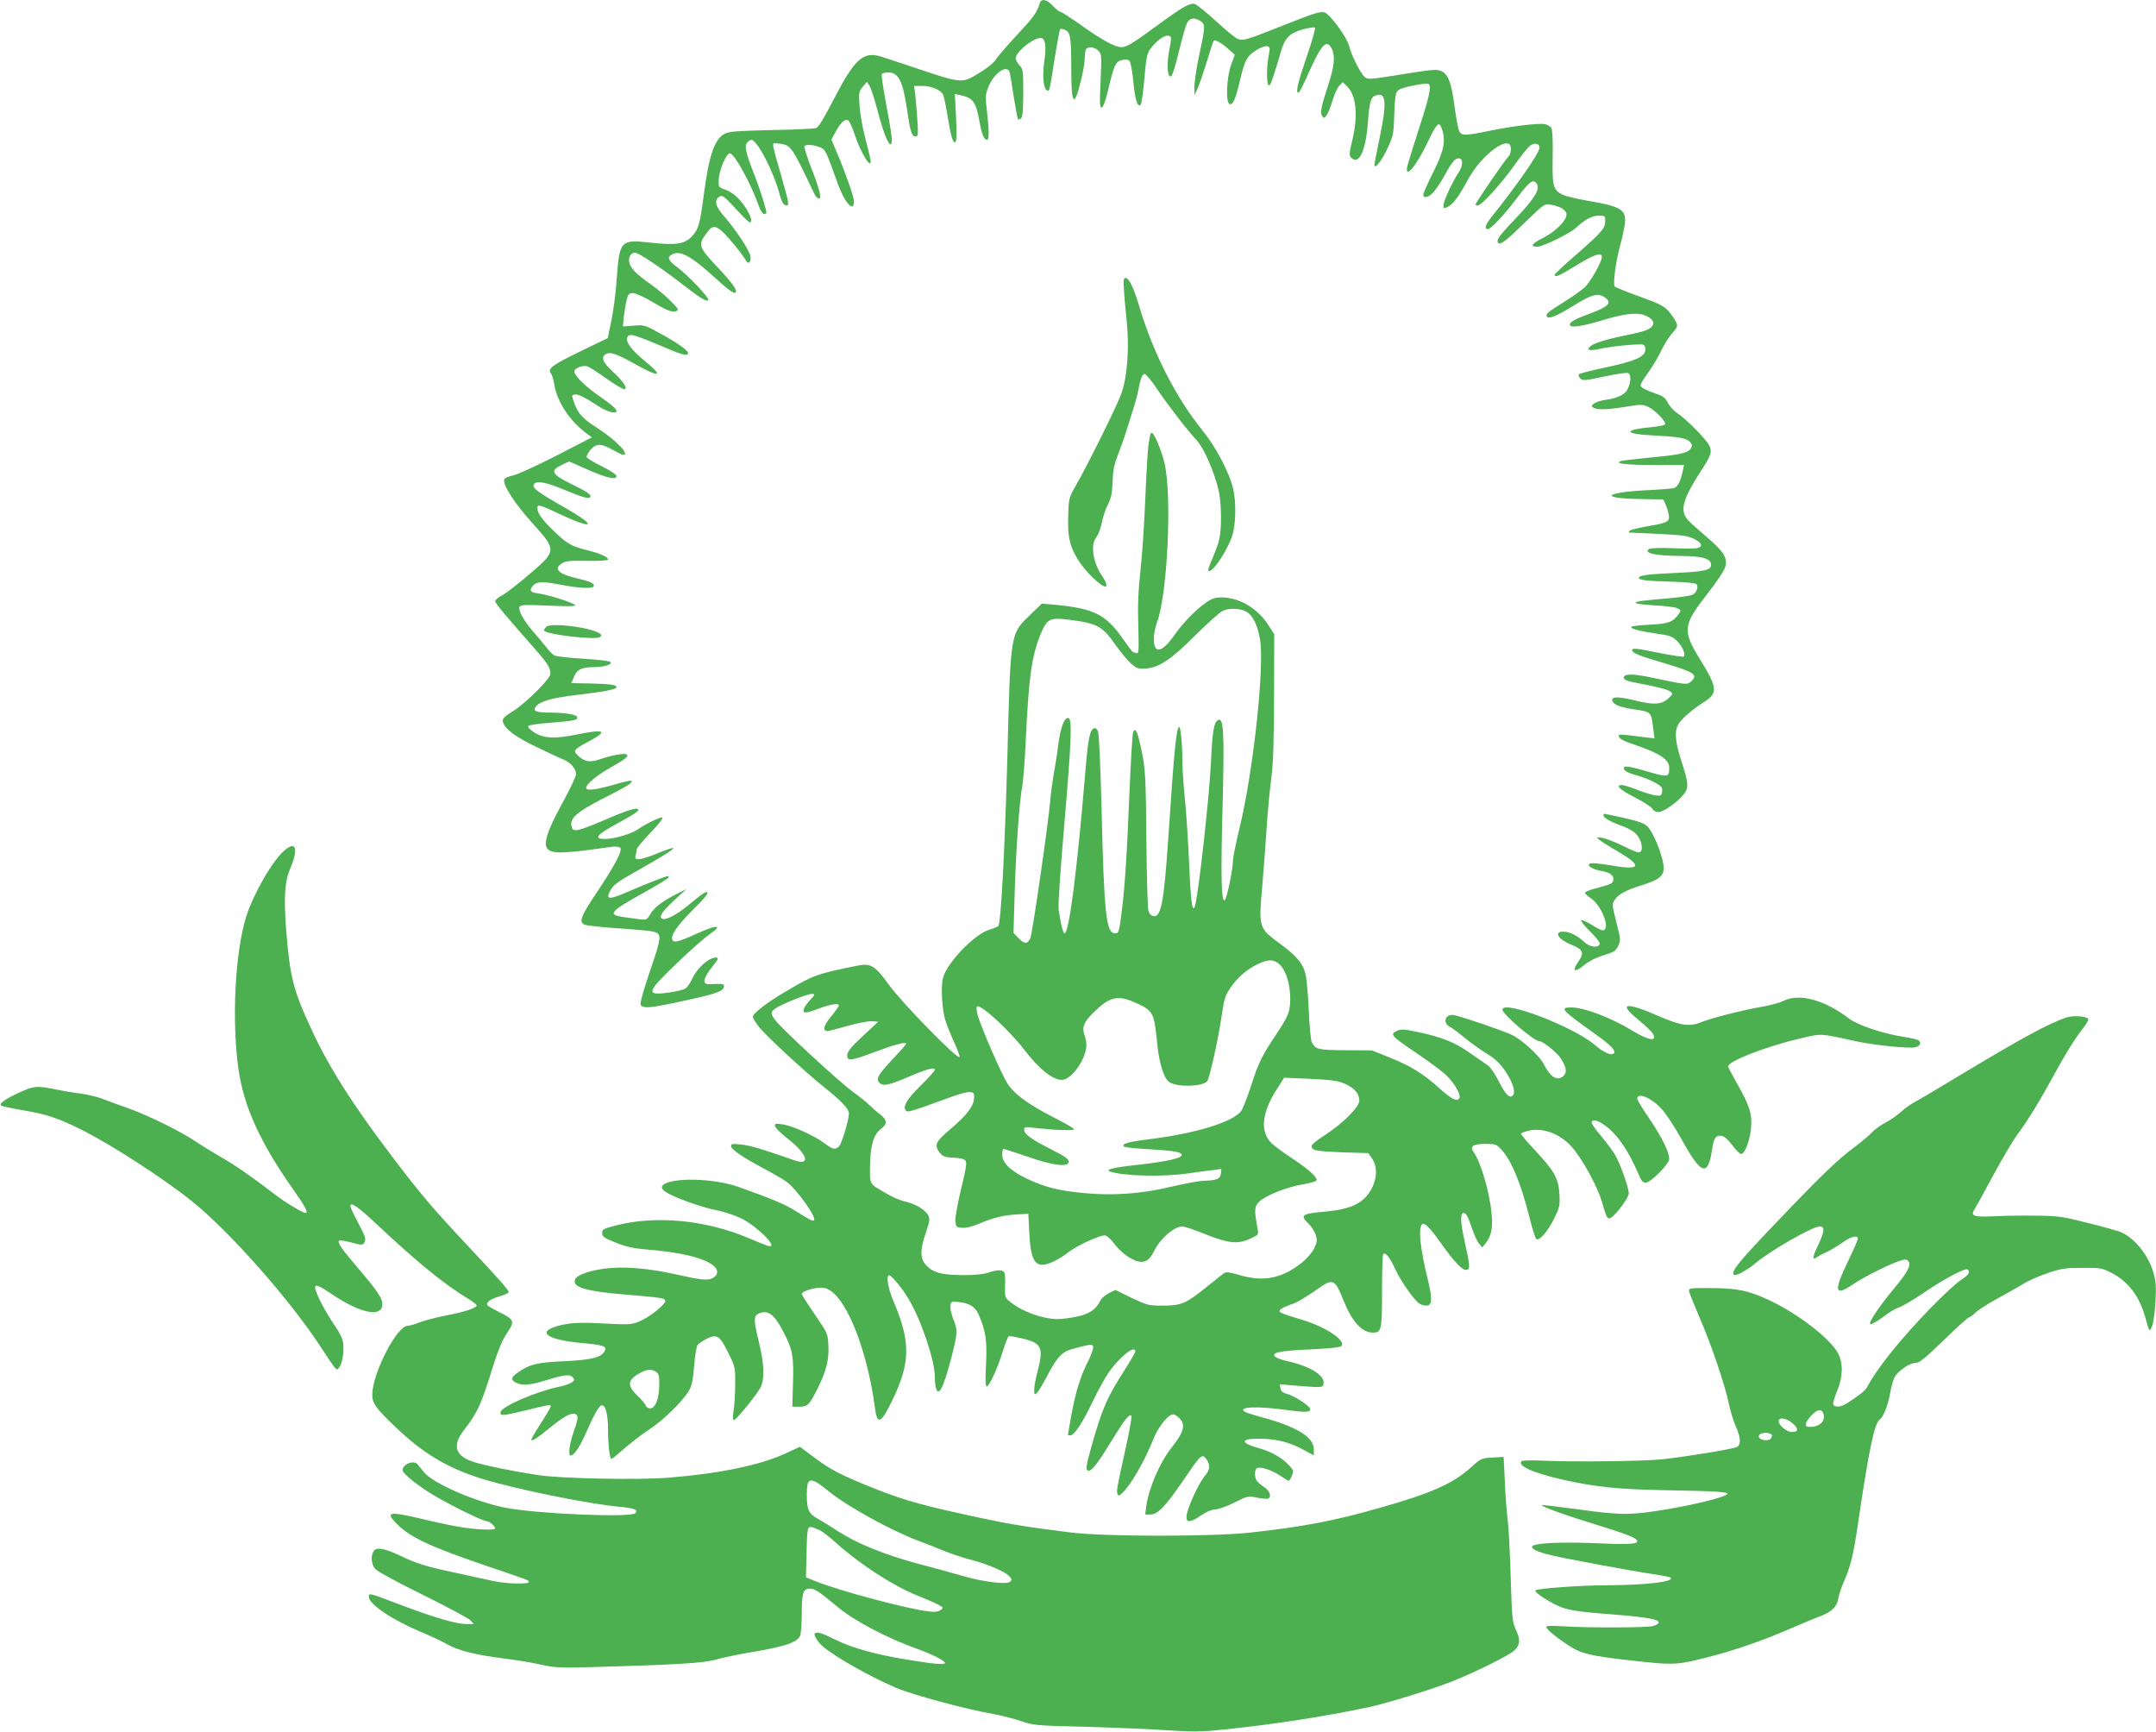 <?xml version="1.0" standalone="no"?>
<!DOCTYPE svg PUBLIC "-//W3C//DTD SVG 20010904//EN"
 "http://www.w3.org/TR/2001/REC-SVG-20010904/DTD/svg10.dtd">
<svg version="1.0" xmlns="http://www.w3.org/2000/svg"
 width="1280pt" height="1028pt" viewBox="0 0 1280 1028"
 preserveAspectRatio="xMidYMid meet">
<g transform="translate(0,1028) scale(0.1,-0.1)"
fill="#4caf50" stroke="none">
<path d="M6174 10263 c-19 -59 -36 -83 -131 -185 -58 -62 -113 -126 -123 -141
-20 -32 -62 -65 -138 -109 -70 -40 -95 -37 -327 42 -99 33 -201 67 -227 75
-104 31 -155 -16 -279 -256 -54 -106 -90 -164 -103 -169 -12 -4 -131 -10 -266
-12 -202 -5 -252 -8 -278 -22 -59 -31 -93 -128 -122 -351 -24 -186 -33 -216
-73 -259 -43 -45 -94 -53 -248 -36 -176 19 -181 13 -198 -220 -5 -80 -20 -190
-32 -246 l-21 -101 -157 -76 c-170 -82 -202 -106 -181 -132 7 -9 17 -39 21
-68 17 -102 89 -213 189 -288 l34 -25 -209 -108 c-115 -59 -231 -112 -258
-118 -27 -5 -51 -16 -53 -23 -12 -31 62 -145 171 -265 140 -155 140 -160 -19
-296 -65 -56 -138 -113 -162 -126 -24 -12 -44 -29 -44 -37 0 -12 73 -99 234
-281 79 -89 100 -123 92 -156 -9 -33 -145 -167 -214 -211 -65 -41 -72 -50 -65
-72 15 -42 75 -86 198 -145 72 -35 145 -69 163 -76 39 -15 72 -54 72 -85 0
-13 -32 -81 -70 -151 -141 -258 -144 -314 -20 -314 33 0 108 7 167 15 59 8
122 17 139 19 17 2 37 0 45 -5 19 -12 -29 -104 -139 -268 -94 -140 -107 -175
-71 -190 13 -5 101 -15 194 -21 94 -6 185 -15 204 -18 63 -13 62 -24 -8 -230
-37 -108 -62 -195 -58 -205 10 -26 61 -21 260 23 193 42 230 56 235 83 3 16
-3 18 -55 16 -51 -3 -58 -1 -61 17 -2 11 12 39 30 63 18 24 37 50 43 57 14 19
1 26 -28 15 -42 -16 -92 -67 -116 -118 -12 -27 -31 -55 -42 -61 -11 -7 -56
-18 -100 -24 -96 -13 -113 -5 -81 40 34 47 258 259 323 305 86 59 49 61 -79 3
-115 -53 -142 -57 -142 -22 0 29 52 96 144 186 36 35 66 70 66 78 0 18 -22 5
-112 -70 -76 -63 -144 -96 -161 -79 -14 14 8 44 80 111 l68 62 -55 -27 c-85
-43 -136 -81 -159 -121 -21 -35 -23 -36 -69 -30 -26 4 -65 9 -88 12 -100 14
-85 32 116 144 83 46 150 87 150 92 0 4 -2 8 -3 8 -13 0 -130 -46 -227 -88
-127 -56 -148 -55 -115 5 16 29 44 50 140 104 166 94 239 139 232 145 -3 3
-44 -11 -91 -30 -47 -20 -98 -36 -112 -36 -22 0 -25 3 -20 23 3 12 6 28 6 35
0 8 37 52 82 99 46 48 77 88 71 90 -13 5 -101 -38 -146 -70 -39 -27 -140 -57
-193 -57 -76 0 -54 25 91 103 54 29 100 58 103 65 8 25 -44 11 -193 -53 -160
-68 -189 -75 -199 -49 -20 52 20 90 182 173 146 74 181 96 171 106 -4 3 -44
-5 -91 -19 -120 -35 -178 -42 -178 -23 0 23 68 79 152 125 84 47 107 67 85 75
-17 6 -88 -7 -146 -27 -64 -23 -96 -20 -133 13 -39 35 -37 39 58 90 118 64 96
75 -77 40 -129 -26 -193 -22 -250 15 -26 18 -38 31 -32 37 6 6 66 14 133 19
137 11 163 16 157 33 -5 16 -65 26 -157 27 -92 0 -112 10 -86 39 27 30 97 49
241 66 156 18 235 33 235 46 0 14 -36 19 -156 22 l-112 2 15 36 c17 44 47 59
118 59 63 0 113 16 98 31 -6 6 -78 14 -162 19 -83 5 -159 14 -169 19 -11 6
-31 26 -46 46 -15 19 -50 61 -77 92 -58 66 -93 128 -85 150 5 13 30 14 174 8
116 -5 164 -4 157 3 -15 16 -161 62 -216 69 -50 6 -59 17 -36 45 21 26 57 28
161 8 107 -21 191 -26 200 -11 10 15 -17 29 -87 45 -122 28 -154 58 -101 92
21 14 48 17 150 15 78 -1 124 2 124 8 0 15 -47 36 -124 55 -93 23 -120 38
-199 115 -68 65 -97 106 -97 136 0 23 16 19 130 -35 214 -101 230 -74 24 42
-160 92 -190 114 -172 136 17 20 73 9 182 -37 107 -44 143 -54 150 -42 9 14
-18 32 -118 81 -111 55 -121 76 -52 110 l45 21 88 -39 c131 -59 193 -74 193
-48 0 9 -38 34 -87 58 -48 24 -88 48 -90 54 -2 6 8 26 22 43 34 40 63 40 132
1 29 -16 57 -30 63 -30 42 0 -44 89 -153 159 -85 53 -113 84 -136 144 -18 50
-18 52 -1 55 21 4 62 -16 135 -64 27 -19 65 -36 83 -40 59 -12 37 22 -58 86
-93 64 -160 129 -160 155 0 19 47 38 75 31 12 -3 62 -35 112 -71 51 -36 99
-65 108 -65 26 0 -5 48 -69 106 -59 54 -70 86 -37 103 25 14 63 0 171 -60 151
-84 173 -75 55 21 -76 62 -111 110 -101 136 11 29 31 23 275 -80 35 -15 70
-25 79 -21 26 10 -23 50 -141 116 -109 61 -110 61 -175 56 l-64 -5 6 62 c4 33
12 78 17 99 8 31 14 37 37 37 15 0 65 -23 112 -50 92 -55 121 -66 147 -56 14
6 8 16 -33 57 -27 28 -78 71 -114 97 -86 60 -116 89 -130 122 -14 34 1 70 30
70 21 0 152 -87 282 -188 106 -82 145 -106 153 -93 7 13 -116 143 -182 193
-57 42 -65 61 -32 78 46 25 111 -9 244 -130 90 -82 123 -106 132 -96 13 12
-17 54 -112 155 -106 114 -111 127 -64 192 37 52 53 54 99 13 36 -33 117 -132
140 -173 14 -25 33 0 24 33 -9 37 -90 158 -153 230 -55 62 -64 98 -28 120 15
9 29 -1 93 -71 42 -46 80 -83 85 -83 30 0 -20 99 -79 153 -16 16 -47 35 -68
42 -38 13 -39 15 -37 59 1 53 45 156 66 156 26 0 123 -175 172 -312 9 -27 23
-48 31 -48 8 0 14 3 14 6 0 22 -36 135 -70 223 -54 137 -62 177 -43 196 8 8
18 15 23 15 35 0 133 -188 169 -325 12 -43 22 -61 35 -63 16 -4 18 0 12 34 -4
21 -24 92 -43 158 -20 67 -38 134 -41 150 -5 29 -4 29 37 23 67 -9 70 -13 205
-296 6 -14 17 -26 25 -29 22 -7 9 50 -43 182 -25 65 -43 122 -40 128 11 18 96
2 116 -21 16 -21 23 -38 83 -204 40 -112 95 -171 95 -102 0 26 -49 166 -101
288 l-33 78 24 45 c30 55 54 78 74 71 7 -3 24 -36 36 -74 38 -120 112 -238 97
-155 -3 15 -17 72 -31 127 -15 55 -29 138 -33 185 -5 81 -4 87 19 115 l25 29
16 -25 c8 -13 29 -77 46 -142 34 -131 66 -211 80 -203 12 8 6 56 -30 249 -16
87 -27 162 -24 167 4 6 21 10 39 10 60 0 86 -51 111 -219 19 -133 28 -161 51
-161 15 0 16 11 10 103 -4 56 -9 123 -13 150 l-6 47 48 0 c56 0 113 -25 125
-54 5 -12 16 -66 25 -121 19 -121 33 -167 47 -159 7 5 9 52 4 146 l-7 140 33
-7 c75 -16 93 -41 113 -156 14 -78 27 -109 46 -109 12 0 11 62 -2 174 -10 87
-9 96 11 145 37 84 112 131 125 79 3 -13 14 -78 24 -146 11 -68 22 -126 25
-130 4 -3 12 0 19 7 8 8 12 54 12 151 0 130 -1 140 -22 162 -13 14 -23 32 -23
41 0 42 120 134 156 120 21 -8 26 -54 14 -138 -13 -84 -5 -165 17 -172 14 -5
13 -11 46 200 14 87 28 161 31 164 3 4 17 1 30 -5 31 -14 36 -44 36 -238 0
-212 18 -228 60 -52 11 46 20 100 20 120 0 20 3 43 6 52 9 22 50 20 75 -5 19
-19 20 -27 13 -181 -6 -136 -5 -160 7 -156 8 2 22 38 33 84 40 170 48 187 85
197 24 6 37 5 47 -5 6 -7 17 -61 22 -119 10 -110 26 -159 44 -141 5 5 15 75
22 154 10 121 16 150 34 176 34 46 82 83 106 80 23 -3 23 -3 5 -103 -14 -81
-6 -153 15 -136 8 6 28 73 46 149 18 75 39 149 47 165 16 31 46 36 82 11 28
-20 27 -33 -13 -219 -14 -66 -25 -142 -25 -170 l1 -50 18 40 c10 22 35 94 55
160 20 65 38 121 40 123 8 9 43 -10 83 -45 l43 -38 -22 -60 c-28 -78 -33 -228
-8 -233 20 -4 33 25 63 150 27 115 41 138 101 174 54 31 80 26 71 -14 -20 -92
-18 -219 3 -196 8 9 29 71 66 199 23 80 52 109 131 131 35 9 67 14 71 10 4 -4
-18 -82 -50 -175 -55 -162 -66 -211 -48 -211 5 0 30 48 56 108 81 182 111 213
142 152 21 -42 15 -105 -22 -216 -42 -129 -49 -164 -35 -184 9 -13 12 -12 25
5 9 11 25 50 36 88 11 37 29 77 41 89 l20 20 23 -22 c57 -53 69 -172 34 -321
-20 -82 -20 -92 -6 -106 45 -45 86 43 98 210 10 132 18 154 55 163 54 14 57
-53 14 -258 -16 -77 -30 -148 -30 -156 0 -31 43 23 78 98 32 69 36 84 39 185
5 136 8 152 34 165 25 14 150 38 167 33 23 -8 12 -64 -52 -261 -35 -108 -67
-212 -71 -229 -17 -83 54 2 121 143 53 112 68 127 83 83 26 -74 15 -131 -49
-259 -33 -66 -60 -127 -60 -135 0 -28 38 -15 68 23 16 20 44 64 62 97 42 76
58 95 82 95 25 0 24 -46 -3 -85 -34 -50 -89 -168 -89 -192 0 -23 1 -23 28 -9
31 16 61 57 118 161 66 122 200 237 244 210 15 -9 12 -61 -5 -75 -16 -13 -195
-274 -195 -284 0 -3 6 -6 13 -6 22 0 138 127 217 238 40 57 83 110 96 119 27
17 54 11 54 -13 0 -31 -131 -220 -285 -412 -37 -46 -44 -72 -21 -72 17 0 97
85 174 187 70 93 93 111 112 87 28 -32 -5 -88 -120 -209 -102 -106 -120 -132
-104 -148 13 -12 50 17 161 126 112 108 113 109 150 102 59 -11 93 -32 93 -59
0 -36 -68 -103 -140 -139 -67 -33 -79 -53 -31 -51 36 2 191 78 228 112 54 50
95 72 134 72 37 0 39 -2 39 -30 0 -45 -18 -66 -165 -195 -74 -64 -135 -121
-135 -126 0 -18 25 -8 129 56 106 65 151 80 151 49 0 -28 -69 -150 -103 -181
-18 -16 -74 -56 -124 -87 -96 -60 -108 -70 -99 -85 11 -17 58 3 159 65 108 67
144 77 185 48 44 -30 23 -54 -83 -93 -94 -35 -125 -52 -125 -68 0 -21 68 -12
197 27 132 40 209 48 256 25 40 -19 53 -41 35 -62 -17 -21 -48 -31 -158 -54
-115 -23 -190 -47 -209 -65 -24 -22 -5 -28 51 -16 74 17 244 33 263 26 10 -4
15 -16 13 -33 -5 -40 -62 -65 -231 -101 -84 -18 -156 -36 -162 -41 -6 -6 -3
-15 7 -25 14 -15 27 -14 142 11 70 15 133 24 141 21 19 -7 19 -47 1 -90 -15
-37 -58 -59 -137 -70 -26 -4 -55 -13 -65 -21 -17 -13 -17 -16 -4 -25 22 -14
89 -12 195 6 86 14 96 14 128 0 46 -22 114 -93 101 -106 -5 -5 -43 -12 -84
-16 -161 -15 -160 -39 3 -48 168 -9 207 -16 229 -38 14 -14 16 -23 8 -37 -15
-29 -60 -40 -234 -56 -89 -9 -169 -18 -180 -21 -48 -15 21 -24 190 -24 l182 0
-9 -42 c-12 -54 -27 -85 -48 -94 -9 -4 -83 -10 -166 -14 -251 -13 -281 -48
-45 -52 l145 -3 13 -28 c7 -15 16 -43 19 -61 7 -43 -4 -49 -127 -70 -52 -9
-99 -21 -104 -26 -6 -6 -8 -10 -6 -11 3 0 82 -4 175 -8 145 -7 177 -12 213
-30 46 -23 54 -45 20 -54 -12 -4 -78 -4 -147 -1 -78 3 -132 1 -141 -5 -34 -24
39 -40 185 -41 127 -1 178 -14 183 -47 5 -37 -31 -46 -213 -54 -170 -8 -215
-14 -215 -30 0 -12 50 -18 198 -22 75 -2 137 -8 143 -14 15 -15 2 -51 -22 -63
-10 -6 -72 -15 -137 -21 -160 -13 -202 -19 -202 -28 0 -4 48 -11 108 -14 59
-3 120 -10 136 -16 26 -11 27 -13 14 -33 -34 -50 -61 -61 -173 -66 -58 -3
-108 -8 -110 -13 -7 -11 52 -26 155 -41 74 -10 89 -16 117 -43 31 -31 52 -80
39 -92 -3 -4 -66 6 -139 20 -145 30 -167 32 -167 17 0 -16 41 -33 199 -79 169
-51 191 -65 154 -103 -25 -25 -26 -25 -246 22 -109 22 -157 21 -157 -4 0 -10
20 -18 58 -26 144 -27 201 -42 217 -54 18 -13 17 -15 -7 -39 -39 -38 -86 -43
-187 -18 -110 27 -154 28 -149 4 5 -26 46 -42 139 -55 92 -14 92 -14 104 -113
l8 -58 -59 7 c-164 20 -156 20 -152 2 2 -11 32 -27 91 -46 152 -52 207 -88
207 -137 0 -57 -8 -58 -124 -24 -109 32 -146 38 -146 22 0 -16 24 -29 85 -46
33 -9 79 -28 103 -42 36 -20 43 -29 40 -51 -3 -24 -7 -27 -35 -24 -18 1 -66
16 -108 32 -42 17 -84 30 -95 30 -43 0 -15 -27 75 -73 52 -27 100 -57 105 -68
6 -11 21 -19 37 -19 30 0 113 59 150 106 30 41 29 61 -17 204 -37 115 -40 178
-11 218 23 33 87 87 148 125 83 53 81 83 -24 253 -107 175 -103 202 51 399 48
61 92 127 98 148 16 55 -6 91 -110 180 -47 40 -95 83 -107 96 -55 58 -38 123
75 298 60 91 66 112 47 150 -20 38 -135 155 -187 189 -23 15 -49 44 -58 63
-13 26 -28 39 -57 49 -75 26 -105 42 -105 56 0 7 21 42 47 77 25 35 59 92 75
126 16 35 45 81 64 103 33 37 35 42 25 68 -7 15 -26 44 -44 64 -27 31 -54 45
-171 87 -77 28 -144 55 -149 60 -13 13 6 153 34 253 11 40 23 96 26 123 8 81
-24 100 -224 134 -60 10 -126 26 -145 35 -57 28 -63 49 -60 222 2 92 -1 161
-7 172 -6 11 -23 22 -38 25 -39 7 -185 -10 -327 -39 -152 -31 -170 -31 -184 1
-6 13 -18 80 -27 147 -18 137 -37 187 -78 206 -25 12 -54 10 -232 -19 -197
-32 -205 -32 -224 -15 -25 23 -78 128 -91 182 -13 52 -115 192 -146 200 -28 7
-55 -1 -269 -86 -196 -78 -215 -83 -247 -71 -13 5 -71 52 -128 105 -58 53
-115 99 -126 102 -30 8 -70 -15 -214 -120 -154 -113 -191 -136 -221 -136 -39
0 -117 42 -238 129 -63 44 -119 81 -126 81 -6 0 -26 16 -44 35 -34 38 -68 46
-77 18z"/>
<path d="M6673 8558 c2 -40 10 -127 17 -192 16 -160 1 -339 -37 -434 -33 -84
-200 -420 -262 -527 -45 -79 -46 -81 -49 -186 -5 -131 11 -193 71 -281 52 -75
150 -161 155 -135 2 9 -6 30 -17 46 -62 86 -80 195 -41 244 11 14 25 52 31 83
6 32 22 81 36 108 20 39 26 68 28 135 2 64 10 104 30 156 15 39 33 88 40 110
46 142 75 235 80 265 14 77 26 110 40 110 8 0 41 -39 73 -87 66 -98 180 -246
239 -309 41 -46 102 -184 128 -295 17 -73 19 -223 4 -288 -5 -25 -24 -76 -40
-114 -17 -38 -28 -71 -25 -75 20 -19 111 116 142 208 21 66 24 201 5 280 -22
94 -103 248 -182 345 -160 198 -295 464 -378 745 -29 99 -59 160 -78 160 -13
0 -14 -12 -10 -72z"/>
<path d="M6830 7703 c-1 -5 -5 -28 -10 -53 -5 -25 -14 -169 -20 -320 -6 -151
-19 -347 -29 -435 -13 -119 -17 -204 -13 -329 4 -156 3 -169 -13 -163 -9 4
-18 7 -20 7 -2 0 -29 36 -60 80 -98 141 -170 177 -390 199 l-90 8 -63 -61
c-126 -122 -122 -94 -142 -875 -15 -541 -38 -963 -53 -977 -6 -6 -30 -16 -52
-22 -87 -25 -251 -194 -276 -285 -15 -55 -6 -198 16 -262 9 -27 32 -83 51
-124 19 -41 33 -80 31 -85 -8 -21 -345 324 -420 429 -81 112 -107 128 -181
114 -242 -48 -267 -57 -429 -153 -113 -66 -197 -131 -197 -152 0 -9 17 -36 38
-62 48 -58 270 -264 388 -358 100 -80 144 -126 144 -153 0 -37 -41 -175 -57
-193 -23 -25 -36 -23 -86 14 -59 46 -193 106 -251 114 -43 6 -48 5 -44 -12 2
-10 35 -42 73 -72 117 -90 142 -164 43 -130 -201 70 -264 89 -317 94 -50 6
-61 4 -61 -8 0 -20 65 -65 185 -129 55 -29 120 -66 143 -83 62 -44 185 -217
164 -230 -9 -5 -22 2 -109 56 -64 40 -142 73 -343 144 -123 43 -329 55 -417
24 -67 -24 -35 -56 108 -109 57 -22 140 -47 184 -55 44 -9 108 -30 143 -47
101 -49 235 -187 160 -164 -13 4 -64 25 -114 46 -254 107 -544 135 -779 77
-83 -21 -90 -25 -90 -47 0 -22 11 -29 80 -57 57 -23 104 -34 165 -39 215 -17
354 -49 415 -97 32 -25 30 -57 -5 -75 -29 -15 -69 -11 -220 23 -159 36 -311
48 -417 34 -95 -12 -170 -39 -179 -65 -18 -46 63 -70 305 -90 208 -17 231 -21
231 -37 0 -19 -76 -83 -134 -112 -60 -30 -67 -31 -252 -21 -88 5 -153 4 -199
-4 -192 -34 -146 -92 89 -113 130 -12 151 -19 136 -48 -21 -38 -77 -52 -239
-60 -163 -7 -208 -18 -281 -70 -37 -26 -38 -43 -5 -58 38 -18 81 -14 167 12
115 36 152 40 168 21 12 -15 12 -19 -4 -30 -10 -8 -41 -19 -70 -25 -144 -30
-348 -118 -354 -152 -5 -25 12 -23 156 12 134 33 142 34 142 22 0 -5 -27 -51
-60 -102 -33 -51 -58 -95 -56 -98 7 -7 42 16 112 74 78 64 125 90 148 81 22
-9 20 -25 -9 -109 -25 -71 -33 -138 -17 -138 18 0 52 48 82 115 59 133 85 180
102 183 23 4 38 -53 38 -149 0 -88 10 -169 20 -169 4 0 38 28 76 61 38 34 105
85 149 114 83 55 194 163 234 228 18 30 25 61 32 149 5 61 14 117 21 125 6 8
29 23 51 35 62 31 80 21 129 -79 42 -84 43 -89 43 -182 0 -53 -4 -125 -9 -160
-7 -46 -6 -63 2 -60 19 7 144 162 160 199 22 50 18 140 -12 261 -31 128 -32
155 -7 169 57 30 97 2 153 -108 54 -103 61 -143 56 -302 l-4 -140 41 0 c50 0
60 10 108 106 52 104 70 174 65 258 -3 70 -5 73 -81 184 -42 62 -77 116 -77
121 0 12 42 29 91 36 34 4 51 1 76 -14 109 -68 224 -369 268 -701 13 -102 37
-90 106 55 104 217 105 342 6 575 -35 80 -48 160 -28 160 14 0 79 -79 115
-140 77 -130 156 -366 156 -464 0 -22 3 -51 6 -63 16 -58 44 -4 90 170 40 155
41 170 13 238 -11 29 -19 64 -17 78 3 24 6 26 43 23 70 -7 104 -27 125 -75 42
-96 51 -154 44 -295 -5 -91 -3 -132 4 -132 15 0 66 111 97 213 14 48 31 87 36
87 6 0 41 -7 78 -15 115 -27 128 -54 91 -195 -11 -41 -20 -90 -20 -109 0 -29
2 -32 15 -21 8 7 36 53 62 103 62 116 86 142 154 161 107 29 119 30 119 7 0
-12 -15 -52 -34 -89 -43 -86 -71 -178 -96 -315 -11 -61 -20 -112 -20 -114 0
-2 7 -3 15 -3 23 0 71 73 131 198 30 62 71 139 93 170 63 94 161 173 161 130
0 -6 -26 -52 -58 -102 -110 -171 -137 -232 -203 -465 -33 -117 -35 -141 -15
-141 20 0 61 55 140 185 71 116 101 154 113 142 4 -4 -10 -83 -30 -175 -56
-253 -59 -272 -53 -289 6 -14 9 -14 27 3 50 44 136 193 188 325 23 58 70 122
101 139 15 8 25 5 46 -13 46 -40 36 -84 -42 -182 -69 -88 -133 -236 -149 -347
l-6 -48 32 0 c43 0 88 48 197 207 103 151 108 155 133 123 25 -34 24 -63 -5
-97 -30 -35 -78 -131 -100 -197 -29 -85 -6 -97 75 -41 33 22 63 35 83 35 18 0
69 18 114 41 80 40 82 40 136 29 31 -6 60 -9 66 -5 20 12 9 44 -22 66 -18 12
-39 29 -45 37 -17 21 -16 71 1 78 23 9 90 -14 137 -46 24 -16 47 -30 50 -30 4
0 12 14 19 31 12 29 11 32 -23 67 -43 44 -102 76 -177 97 -106 30 -107 55 -1
55 103 0 179 -18 259 -60 l72 -39 0 36 c0 73 -103 136 -315 192 -44 12 -87 26
-95 31 -47 30 78 35 260 9 103 -14 132 -12 128 8 -4 20 -97 80 -143 91 -21 6
-31 15 -33 32 l-4 23 94 -8 c165 -13 163 -13 166 16 5 47 -87 102 -218 130
-26 6 -56 16 -66 23 -35 26 20 38 204 46 105 5 178 12 185 19 32 32 -90 114
-233 157 -133 40 -142 45 -129 60 6 7 32 20 58 29 43 14 78 34 186 109 67 46
84 36 127 -73 54 -136 112 -201 179 -201 51 0 54 15 54 246 0 117 3 216 7 220
14 13 38 -18 72 -90 35 -76 116 -190 146 -206 10 -6 28 -10 39 -10 34 0 36 42
7 158 -43 177 -56 291 -36 322 13 20 47 -13 118 -114 74 -105 126 -159 149
-154 22 4 21 22 -13 177 -24 107 -25 161 -5 161 15 0 28 -23 50 -92 13 -37 31
-78 42 -90 l19 -23 20 25 c33 42 43 87 36 169 -10 126 -64 313 -107 372 -25
34 -4 49 67 49 61 0 68 -2 96 -32 60 -64 115 -196 164 -387 18 -74 38 -139 44
-145 16 -16 68 42 107 121 33 68 35 77 31 147 -6 93 -29 133 -143 256 -47 50
-85 95 -85 100 0 4 22 13 48 19 83 18 180 -18 248 -91 67 -72 164 -250 190
-350 24 -86 31 -94 61 -66 39 36 93 114 93 133 0 36 -54 187 -84 234 -17 27
-55 77 -83 111 -29 34 -53 68 -53 76 0 23 34 16 78 -16 74 -53 139 -148 201
-292 15 -37 25 -48 42 -48 29 0 139 111 139 140 0 41 -41 125 -114 234 -42 61
-76 117 -76 123 0 43 86 6 148 -63 26 -29 78 -109 116 -178 117 -212 156 -224
181 -56 10 65 22 82 53 78 19 -2 38 -19 66 -55 21 -29 45 -53 53 -53 22 0 52
80 59 156 7 83 -9 132 -86 267 -27 48 -50 91 -50 97 0 31 224 118 424 165 130
31 119 32 326 -14 114 -25 326 -47 363 -37 28 7 36 29 15 42 -6 4 -47 13 -90
20 -122 19 -268 69 -319 107 -146 112 -298 153 -390 106 -22 -11 -78 -26 -123
-34 -100 -16 -307 -68 -362 -91 -71 -30 -126 -23 -255 34 -197 86 -245 79
-126 -18 73 -61 97 -87 97 -107 0 -24 -49 -9 -127 38 -125 77 -288 139 -364
139 -73 0 -60 -14 143 -159 91 -64 124 -99 109 -114 -15 -15 -58 4 -112 50
-129 110 -549 270 -549 210 0 -27 187 -187 218 -187 20 0 101 -63 125 -98 35
-51 42 -85 22 -106 -37 -37 -79 -13 -120 68 -24 47 -124 140 -185 171 -45 23
-289 107 -346 119 -53 12 -74 -47 -24 -70 10 -5 49 -34 85 -64 37 -30 96 -73
133 -95 49 -30 76 -55 108 -102 46 -67 64 -127 45 -146 -19 -19 -42 4 -84 87
-22 43 -51 85 -66 94 -14 9 -62 42 -106 73 -87 62 -170 95 -317 125 -69 15
-91 16 -112 6 -47 -21 -40 -29 109 -130 66 -44 143 -101 172 -126 57 -51 103
-130 85 -148 -17 -17 -47 0 -122 67 -91 82 -166 128 -288 177 l-107 43 -157 1
c-164 1 -176 4 -200 47 -6 12 -14 97 -18 191 -4 94 -13 192 -20 217 -15 61
-55 107 -149 176 -128 94 -129 95 -107 344 8 95 20 251 26 344 6 94 18 224 27
290 12 91 16 211 17 490 l1 370 -33 52 c-64 101 -172 165 -277 167 -40 0 -59
-6 -95 -31 -58 -39 -139 -123 -187 -192 -75 -107 -123 -116 -123 -22 0 25 9
69 19 97 62 163 90 749 45 943 -16 72 -62 181 -75 181 -5 0 -9 -3 -9 -7z m575
-1057 c34 -22 61 -79 75 -157 29 -156 -38 -780 -120 -1120 -22 -90 -40 -180
-40 -199 -1 -51 -35 -219 -48 -232 -21 -21 -25 130 -14 542 12 459 7 547 -28
525 -24 -15 -32 -66 -41 -255 -10 -207 -75 -791 -95 -849 -15 -44 -25 30 -34
249 -6 135 -17 307 -25 384 -8 76 -15 175 -15 220 0 105 -11 217 -20 211 -17
-10 -30 -147 -65 -675 -25 -367 -42 -455 -87 -448 -14 2 -24 13 -30 33 -5 17
-10 208 -12 425 -3 348 -6 408 -24 502 -11 58 -26 116 -32 129 -11 20 -13 20
-22 6 -5 -9 -15 -178 -23 -374 -15 -370 -28 -560 -46 -698 -15 -119 -17 -125
-39 -125 -53 0 -65 113 -80 735 -6 242 -15 450 -21 463 -5 13 -15 22 -22 20
-26 -9 -37 -60 -52 -243 -51 -610 -98 -975 -125 -975 -9 0 -23 60 -35 140 -4
26 11 244 35 521 40 470 46 609 24 616 -24 8 -47 -52 -61 -156 -7 -58 -20
-140 -28 -181 -7 -42 -17 -112 -20 -155 -11 -132 -106 -788 -118 -814 -18 -36
-33 -36 -69 -1 l-31 32 7 236 c7 250 28 550 46 641 5 30 15 151 20 270 18 375
35 498 89 629 37 89 54 98 170 83 165 -21 196 -38 273 -148 30 -43 72 -94 93
-112 35 -30 43 -33 91 -29 78 7 149 55 295 201 70 70 142 134 160 142 41 18
109 14 144 -9z m195 -2094 c36 -36 60 -117 60 -199 0 -78 -11 -106 -88 -220
-79 -118 -103 -166 -147 -306 -21 -65 -47 -129 -57 -143 -53 -67 -274 -133
-557 -168 -116 -14 -154 -26 -138 -42 4 -4 66 -11 139 -15 140 -8 195 -16 203
-30 14 -21 -79 -44 -268 -64 -137 -15 -189 -28 -157 -39 80 -27 309 -33 458
-12 53 8 121 17 150 20 l53 7 -3 -28 c-3 -31 -25 -40 -103 -42 -27 -1 -115
-17 -195 -36 -173 -42 -352 -54 -524 -36 -142 14 -222 34 -322 81 -101 46
-154 97 -154 145 0 19 4 35 8 35 5 0 69 -21 143 -46 154 -54 244 -64 244 -29
0 15 -25 33 -109 75 -116 59 -156 88 -156 116 0 14 7 16 53 10 130 -15 250
-19 243 -8 -4 7 -60 39 -124 71 -149 77 -230 136 -270 198 -35 54 -152 323
-176 402 -9 32 -11 53 -5 57 22 13 190 -140 279 -256 88 -115 169 -180 224
-180 58 0 146 125 146 209 0 13 -5 39 -11 56 -17 46 -5 77 48 130 103 101 148
112 261 60 98 -45 104 -56 122 -238 12 -121 41 -211 73 -231 48 -30 191 -27
223 5 15 16 67 251 89 403 12 83 19 107 49 151 40 61 104 116 167 144 62 29
95 27 129 -7z m-2794 -212 c-38 -42 -46 -70 -21 -70 8 0 44 11 81 25 68 25
114 32 114 16 0 -5 -21 -34 -46 -65 -45 -54 -52 -86 -21 -86 8 0 62 14 121 31
59 16 123 29 143 27 l37 -3 -54 -50 c-104 -95 -130 -125 -130 -150 0 -35 20
-33 159 19 120 45 191 64 191 51 0 -4 -38 -48 -85 -97 -84 -90 -96 -113 -73
-136 21 -21 57 -13 162 32 114 49 166 64 166 46 0 -6 -38 -49 -85 -95 -83 -82
-108 -126 -86 -148 11 -11 32 -4 255 77 55 21 111 36 125 34 22 -3 26 -8 24
-36 -2 -47 -43 -102 -139 -183 -91 -77 -100 -96 -64 -142 18 -22 30 -27 82
-29 43 -2 64 -8 71 -19 8 -12 0 -57 -27 -167 -20 -84 -36 -168 -34 -189 3 -36
5 -38 40 -41 24 -2 60 7 105 26 82 35 147 50 228 54 l60 3 6 -115 c9 -179 40
-216 142 -169 28 13 67 37 86 53 54 43 198 109 224 102 12 -3 37 -27 55 -52
41 -55 114 -104 157 -104 34 0 53 16 79 68 37 73 118 142 166 142 12 0 74 -21
138 -47 137 -54 191 -60 266 -25 48 22 48 22 42 59 -21 115 -19 131 11 161 35
35 165 87 259 102 38 7 73 16 78 21 15 14 -39 65 -144 134 -52 34 -107 75
-122 90 -69 69 -57 182 35 324 l41 64 155 -7 c124 -6 164 -11 203 -28 58 -25
88 -59 88 -101 0 -37 -91 -130 -197 -200 -89 -59 -98 -70 -77 -88 12 -10 61
-15 173 -19 l155 -5 23 -34 c39 -58 25 -151 -33 -220 -47 -54 -117 -81 -237
-92 -151 -13 -162 -21 -107 -74 17 -16 35 -46 42 -66 9 -32 8 -43 -11 -81 -12
-23 -43 -60 -69 -81 -119 -95 -228 -118 -372 -76 -69 20 -81 21 -98 8 -10 -8
-57 -44 -103 -82 -118 -95 -146 -107 -255 -107 -85 0 -93 2 -186 46 l-96 47
-39 -19 c-21 -11 -43 -30 -50 -44 -24 -51 -66 -80 -139 -95 -38 -8 -89 -15
-114 -15 -89 0 -214 45 -285 104 -28 23 -30 28 -28 88 2 34 0 71 -3 81 -7 21
-44 22 -99 2 -49 -17 -203 -19 -277 -4 -37 8 -63 22 -85 44 -42 42 -43 89 -6
199 24 72 25 81 12 105 -18 32 -79 67 -139 80 -25 5 -73 26 -105 45 -107 62
-100 51 -100 162 1 120 21 190 65 223 40 29 38 54 -7 88 -20 15 -48 40 -62 54
-14 14 -60 51 -101 81 -82 60 -421 373 -457 422 -30 39 -29 50 4 72 42 27 185
84 212 84 22 0 22 -2 -13 -40z m-910 -2204 c16 -12 19 -26 18 -83 -2 -80 -24
-133 -55 -133 -11 0 -22 8 -26 18 -3 9 -25 36 -49 58 -64 61 -59 95 21 137 38
20 66 21 91 3z"/>
<path d="M3243 6559 c-7 -7 -13 -16 -13 -21 0 -23 312 -60 333 -39 9 9 8 14
-3 21 -57 37 -292 66 -317 39z"/>
<path d="M9520 5440 c0 -14 37 -36 105 -61 71 -26 100 -50 116 -96 12 -37 7
-63 -14 -63 -7 0 -50 18 -96 41 -46 22 -100 43 -120 46 -35 4 -35 4 -16 -12
11 -9 61 -41 111 -70 153 -90 135 -114 -60 -79 -49 8 -96 12 -104 9 -26 -10 7
-34 61 -44 56 -10 79 -27 75 -55 -3 -21 -10 -24 -125 -55 -24 -7 -43 -16 -43
-21 0 -6 16 -20 35 -32 57 -38 111 -162 81 -187 -9 -8 -27 -1 -69 25 -32 20
-62 34 -69 32 -6 -2 17 -32 51 -66 35 -34 61 -67 59 -74 -9 -27 -59 -21 -92
10 -41 39 -88 62 -126 62 -56 0 -30 -45 45 -76 76 -31 83 -48 43 -106 -39 -56
-18 -63 42 -13 26 21 68 42 111 55 61 18 72 25 86 55 16 33 15 39 -11 141 -25
99 -26 108 -11 131 23 35 69 60 164 89 108 33 136 59 127 120 -9 67 -63 197
-94 227 -22 21 -53 32 -141 52 -132 29 -121 28 -121 15z"/>
<path d="M1691 5234 c-72 -60 -187 -260 -230 -397 -66 -215 -86 -615 -45 -905
32 -223 131 -439 330 -720 66 -94 86 -132 68 -132 -17 0 -128 67 -189 115
-123 95 -229 169 -319 220 -48 28 -115 69 -149 92 -85 58 -281 154 -402 197
-55 19 -123 44 -151 55 -28 11 -88 25 -135 31 -46 6 -115 18 -152 26 -99 20
-118 18 -209 -24 -83 -39 -118 -65 -99 -76 5 -3 61 -15 125 -26 143 -24 211
-47 350 -116 183 -92 493 -293 661 -429 220 -178 567 -570 751 -848 109 -165
101 -156 118 -133 19 23 30 95 23 146 -3 24 -22 63 -50 102 -25 35 -64 102
-87 148 -51 107 -40 113 73 36 170 -114 297 -138 297 -57 0 35 -31 81 -150
220 -95 112 -118 146 -107 157 3 4 36 -2 72 -11 57 -16 68 -16 76 -4 14 23 11
34 -36 123 -25 47 -45 90 -45 96 0 28 42 0 151 -102 249 -234 412 -366 553
-450 25 -15 46 -32 46 -37 0 -15 -76 -40 -185 -60 -55 -11 -124 -29 -153 -40
-29 -12 -61 -21 -72 -21 -64 0 -210 -284 -210 -409 0 -50 21 -80 133 -187 166
-160 314 -249 522 -313 208 -63 625 -148 821 -166 83 -8 105 -18 86 -37 -28
-28 -591 -4 -775 33 -179 36 -428 145 -481 211 -15 18 -31 39 -37 46 -22 27
-89 1 -89 -35 0 -20 93 -94 187 -150 109 -64 291 -153 314 -153 15 0 49 -30
49 -43 0 -10 -88 -8 -177 4 -43 5 -154 28 -246 50 -209 50 -233 46 -161 -27
82 -81 199 -136 547 -254 240 -81 237 -80 237 -91 0 -14 -138 -10 -210 6 -36
8 -137 30 -225 49 -179 38 -229 54 -330 102 -88 42 -137 51 -154 30 -22 -27
-18 -83 9 -111 13 -14 141 -84 285 -154 143 -71 269 -138 279 -150 l19 -21
-45 0 c-58 0 -179 35 -377 109 -206 78 -201 77 -201 52 0 -43 138 -136 307
-207 59 -25 131 -58 159 -75 65 -37 171 -63 339 -84 72 -9 171 -25 220 -37 80
-17 113 -19 290 -14 507 14 678 24 750 46 39 11 124 29 190 40 214 36 283 58
305 99 5 11 10 70 10 131 0 126 8 150 49 150 28 0 56 -18 163 -108 100 -83
290 -184 472 -249 92 -33 166 -71 166 -84 0 -13 -70 -6 -240 22 -181 31 -307
66 -406 114 -90 44 -114 52 -127 38 -8 -8 19 -51 47 -75 76 -65 280 -180 437
-247 98 -42 418 -128 576 -155 49 -9 123 -28 164 -42 71 -25 86 -27 384 -34
171 -5 391 -14 490 -21 155 -10 202 -9 335 5 305 32 587 76 859 133 96 20 372
105 486 150 144 57 348 158 378 188 33 33 34 64 5 125 -19 41 -22 69 -29 305
-4 143 -12 298 -18 344 -6 46 -14 149 -17 229 l-7 144 -67 -4 c-65 -3 -68 -5
-129 -60 -104 -94 -236 -153 -538 -238 -269 -77 -457 -113 -768 -147 -230 -25
-858 -25 -1065 0 -263 33 -353 47 -545 88 -339 73 -432 99 -602 165 -213 84
-281 118 -382 195 l-82 61 -87 -40 c-149 -69 -386 -118 -687 -143 -181 -15
-643 -6 -780 15 -152 23 -308 55 -380 77 -110 34 -132 95 -65 184 88 114 106
155 179 391 29 91 53 149 80 189 49 72 45 82 -44 126 -36 18 -68 36 -71 41
-10 17 17 37 72 53 30 8 54 20 54 25 0 13 -60 80 -238 270 -207 220 -292 320
-458 540 -231 304 -374 530 -475 750 -109 235 -128 311 -150 591 -15 197 -9
286 25 366 48 115 34 163 -33 107z m3234 -3810 c104 -85 371 -232 525 -289 41
-15 111 -43 155 -61 44 -18 117 -42 161 -53 97 -25 202 -70 227 -98 16 -18 16
-21 2 -33 -20 -17 -162 1 -282 36 -48 14 -170 48 -270 74 -198 54 -358 119
-470 192 -37 25 -90 57 -116 72 -57 32 -67 54 -67 145 0 107 19 109 135 15z
m-53 -230 c15 -8 56 -40 90 -71 145 -130 340 -256 484 -314 43 -17 97 -40 118
-51 38 -20 39 -21 20 -35 -14 -10 -33 -13 -72 -8 -130 16 -522 120 -667 178
l-60 24 3 129 c3 164 6 177 35 168 12 -3 34 -13 49 -20z"/>
<path d="M12270 4241 c-108 -36 -264 -121 -648 -352 -117 -71 -231 -138 -253
-150 -23 -11 -60 -38 -82 -58 -23 -21 -64 -50 -92 -64 -27 -14 -63 -40 -80
-57 -16 -18 -64 -58 -105 -89 -100 -74 -199 -169 -477 -461 -213 -223 -258
-279 -239 -297 10 -10 76 25 126 67 94 79 341 220 384 220 31 0 28 -30 -8
-107 -37 -77 -39 -97 -8 -75 9 7 37 21 61 32 24 12 65 36 91 55 48 35 90 46
90 22 0 -7 -27 -69 -60 -137 -85 -177 -78 -208 31 -134 65 44 196 110 264 135
43 15 52 16 64 4 21 -21 -3 -67 -88 -168 -91 -110 -155 -207 -135 -207 11 0
50 24 92 56 24 18 59 38 78 44 20 7 84 45 145 86 120 82 245 148 259 139 21
-13 8 -33 -38 -63 -27 -17 -107 -91 -178 -164 -183 -189 -319 -358 -380 -473
-10 -19 -49 -50 -119 -95 -35 -23 -73 -26 -81 -6 -3 7 7 42 22 77 35 82 38
165 7 225 -47 88 -235 234 -407 315 -126 59 -190 72 -346 73 -130 1 -135 0
-132 -19 2 -11 31 -83 64 -160 70 -162 149 -396 172 -507 9 -43 27 -103 41
-134 30 -67 32 -109 7 -123 -22 -12 -290 -56 -442 -73 -116 -12 -523 -17 -722
-8 -59 3 -110 1 -114 -3 -28 -28 68 -71 256 -113 186 -41 321 -55 610 -60 292
-5 368 -10 354 -24 -17 -17 -180 -58 -329 -84 -240 -41 -288 -42 -544 -7 -124
17 -226 29 -228 27 -8 -7 151 -64 338 -121 178 -55 229 -76 229 -94 0 -17 -59
-20 -256 -11 -202 8 -347 1 -366 -18 -14 -14 30 -35 117 -55 93 -22 478 -93
600 -111 54 -8 100 -17 103 -21 24 -24 -144 -44 -381 -45 -150 0 -409 -19
-421 -30 -9 -9 57 -55 129 -90 56 -27 116 -37 340 -54 198 -16 269 -29 262
-49 -2 -6 -17 -15 -33 -19 -35 -10 -379 -11 -526 -2 -78 5 -108 4 -108 -4 0
-16 104 -96 171 -132 61 -32 137 -46 412 -75 177 -19 209 -16 402 35 149 39
316 98 465 163 69 30 147 62 173 72 70 25 103 57 111 107 4 23 20 71 36 107
38 87 54 156 80 331 65 444 99 606 131 625 20 13 48 85 60 151 6 38 18 81 26
97 19 38 90 87 125 87 24 0 54 25 168 135 76 74 144 135 149 135 6 0 24 13 40
29 16 16 74 53 128 82 54 29 122 68 152 86 29 19 94 48 145 65 81 28 104 32
206 32 108 1 119 -1 173 -28 100 -51 168 -139 202 -261 26 -94 26 -94 42 -57
7 19 17 84 20 146 5 89 2 123 -12 171 -30 105 -112 206 -193 241 -20 8 -111
34 -202 56 -154 39 -175 41 -315 42 -82 1 -194 -1 -247 -4 -113 -5 -132 3
-103 46 9 14 59 105 111 202 52 96 115 202 139 235 63 83 139 208 239 392 47
87 109 185 136 219 28 34 49 68 48 76 -4 17 -86 24 -128 11z m-1445 -2351 c14
-46 -20 -80 -81 -80 -33 0 -31 22 7 65 35 39 64 45 74 15z m-186 -56 c40 -33
40 -54 1 -54 -33 0 -80 38 -80 65 0 24 45 18 79 -11z m-120 -70 c2 -2 1 -10
-3 -19 -8 -22 -70 -17 -74 7 -4 23 54 32 77 12z"/>
</g>
</svg>
